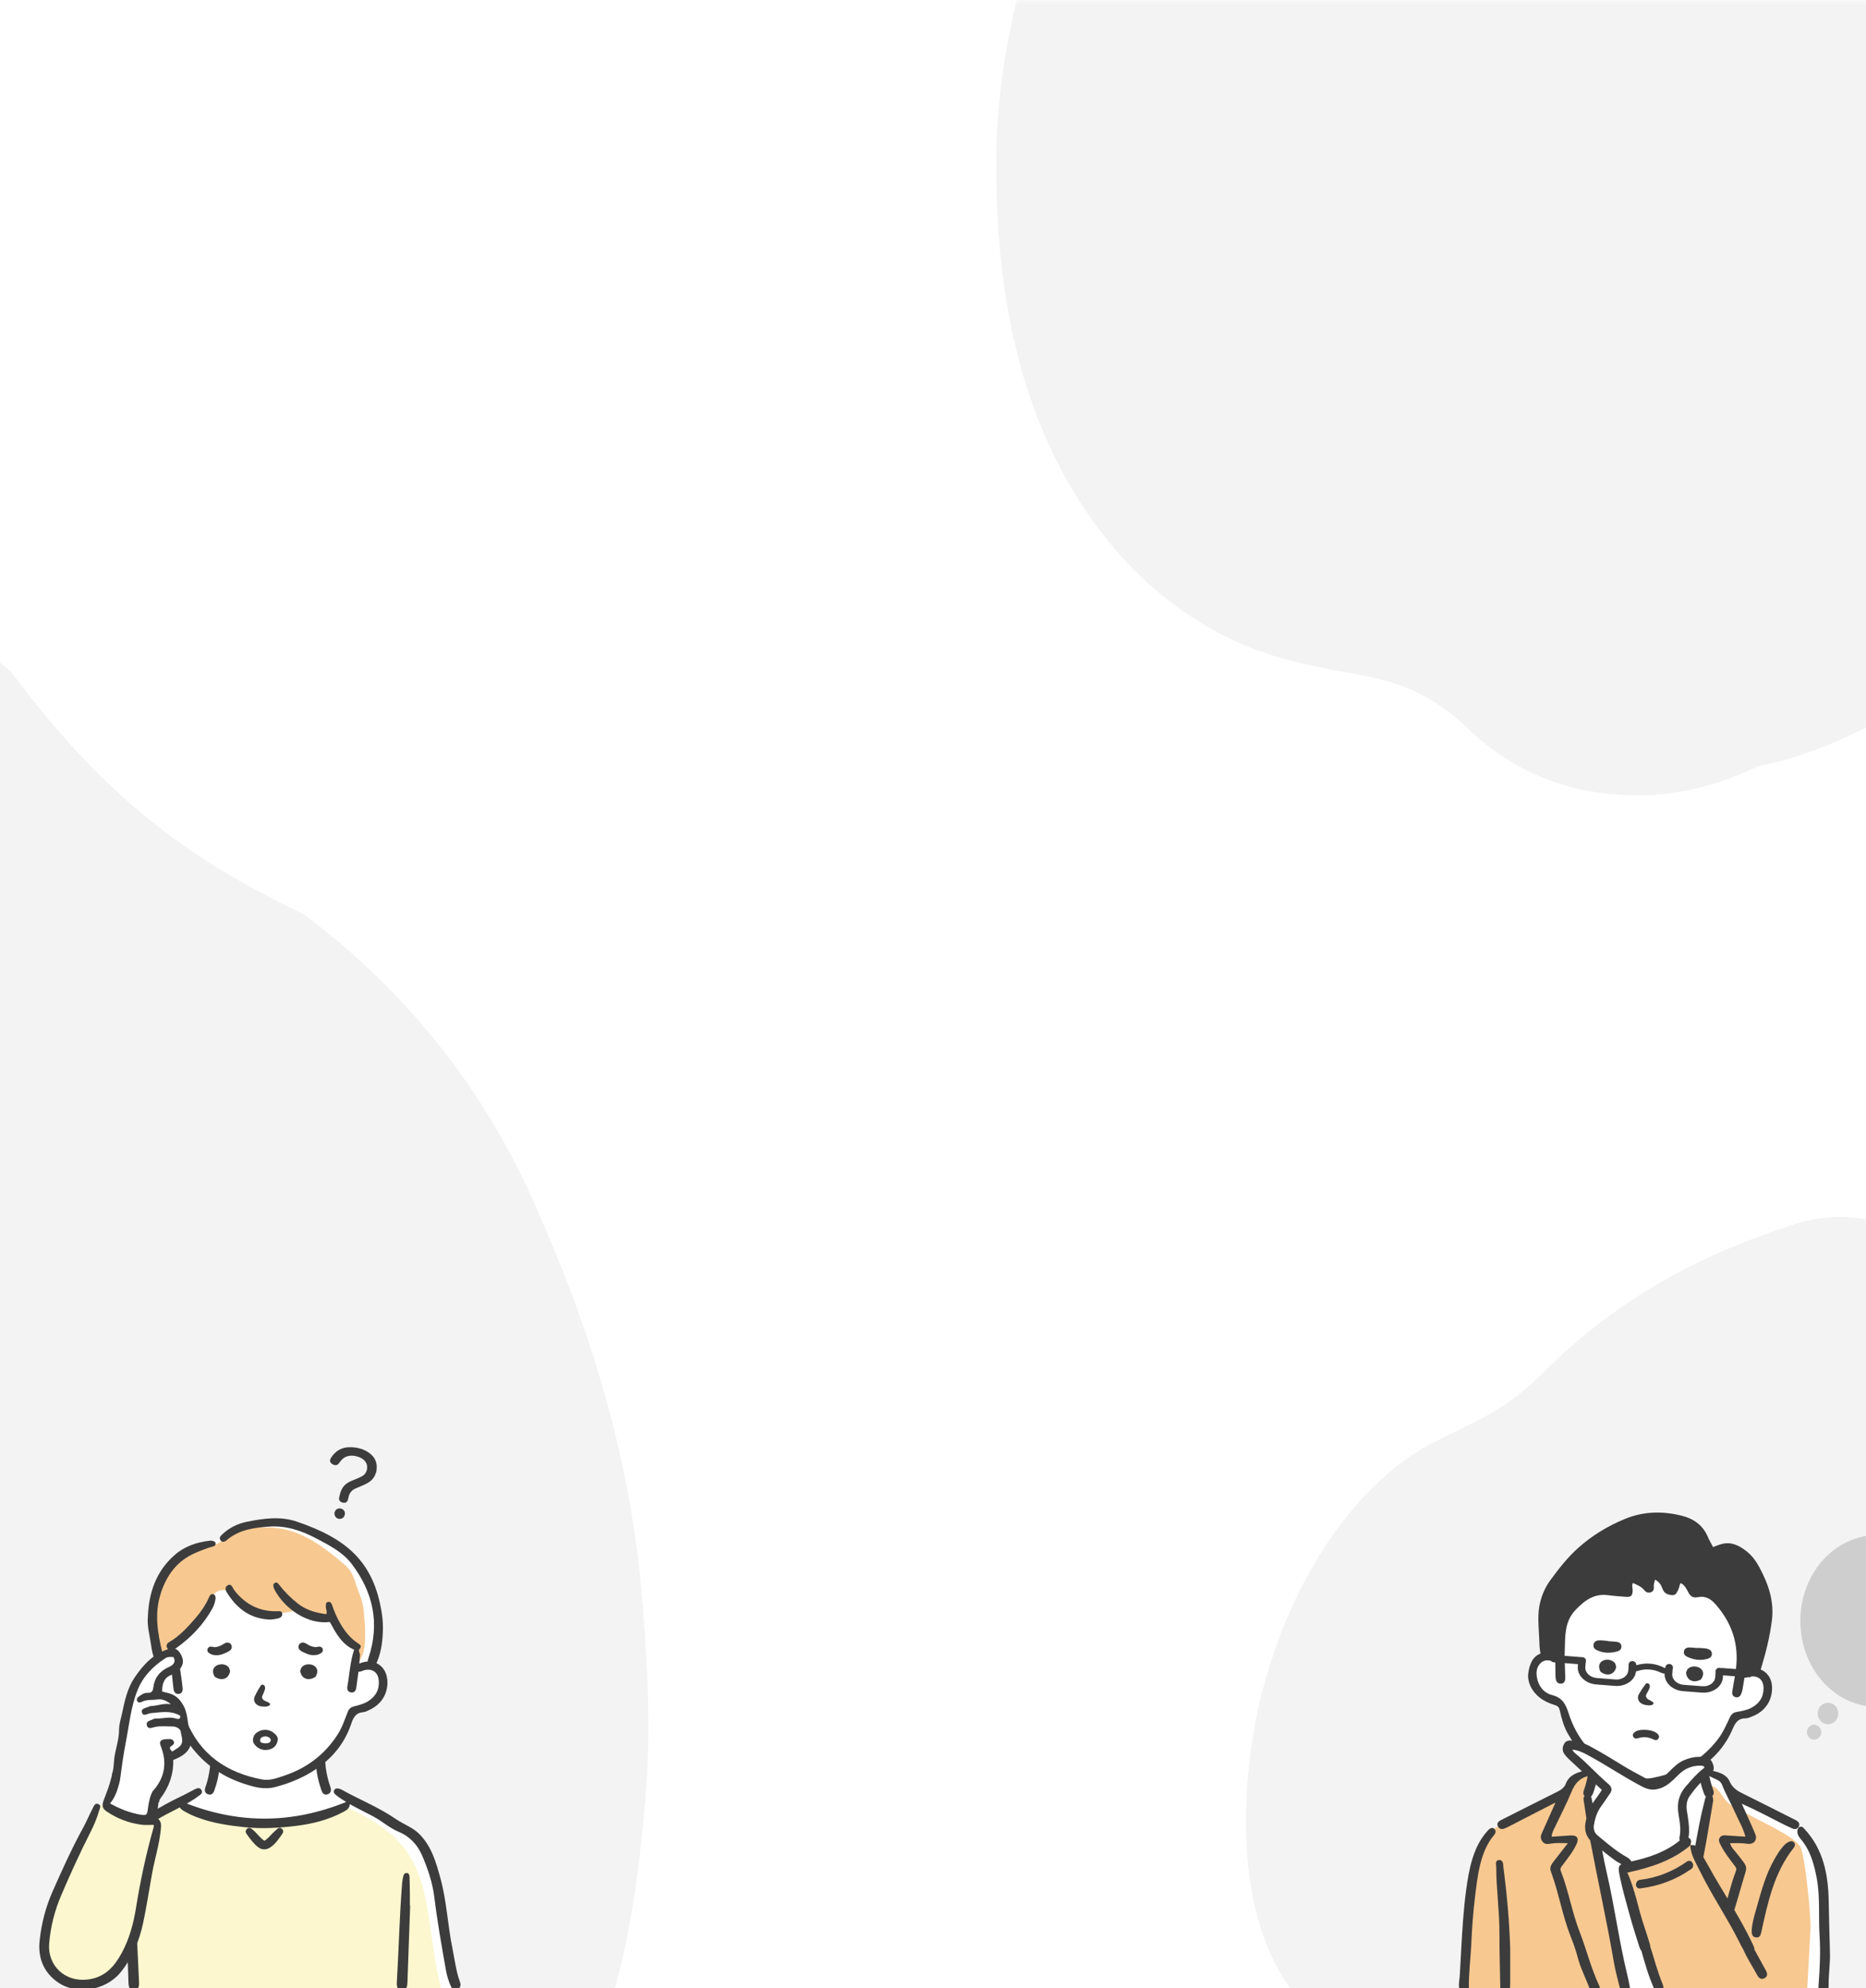 <?xml version="1.0" encoding="UTF-8"?><svg id="_レイヤー_2" xmlns="http://www.w3.org/2000/svg" xmlns:xlink="http://www.w3.org/1999/xlink" viewBox="0 0 428 456.09"><rect x="0" y="0" width="428" height="456.09" fill="#808080" stroke="none"/><defs><style>.cls-1{clip-path:url(#clippath);}.cls-2{fill:none;}.cls-2,.cls-3,.cls-4,.cls-5,.cls-6,.cls-7,.cls-8,.cls-9{stroke-width:0px;}.cls-10{mask:url(#mask);}.cls-3{fill:rgba(60,60,60,.2);}.cls-4{fill:rgba(60,60,60,.06);}.cls-5{fill:#f7c890;}.cls-6{fill:#3c3c3c;}.cls-7{fill:#d9d9d9;}.cls-8{fill:#fff;}.cls-9{fill:#fcf7ce;}</style><clipPath id="clippath"><rect class="cls-2" width="428" height="456.09"/></clipPath><mask id="mask" x="-252.28" y="-102.46" width="797.28" height="666.27" maskUnits="userSpaceOnUse"><g id="mask0_7_829"><rect class="cls-7" x="-117" width="662" height="457"/></g></mask></defs><g id="_レイヤー_1-2"><g class="cls-1"><rect class="cls-2" width="428" height="457"/><rect class="cls-8" width="428" height="457"/><g class="cls-10"><path class="cls-4" d="M148.1,411.81c1.26-15.39.36-31.79-1.02-47.31-2.91-32.59-12.85-62.8-25.43-90.44-12.89-28.33-31.8-49.26-52.09-64.41-27.48-12.9-46.65-28.16-66.97-55.48-12.17-10.56-23.53-18.82-37.54-21.17-13.04-2.19-24.98.09-36.94,6.18-5.62,2.86-11.06,7.82-15.78,12.69-.39.4-.76.83-1.13,1.24-9.71,1.02-19.23,4.14-28.22,8.6-4.54,2.26-8.92,5.28-13.1,8.87-5.04-1.7-10.12-2.92-15.22-3.2-9.81-.53-19.77-.95-29.19,2.37-11.69,4.12-21.03,8.79-31.13,17.49-8.34,7.19-14.77,14.5-21.43,24.74-8.21,12.62-13.36,24.52-18.47,40.9-3.83,12.29-5.77,26.74-6.54,40.35-.54,9.55.24,19.6.86,29.16.31,4.75.84,9.43,1.72,14.09,6.41,34.01,18.68,64.48,38.34,86.55,5.52,6.2,11.86,11.07,17.88,15.84,3.2,2.53,6.47,4.6,9.88,6.23,9.73,4.65,18.26,7.29,27.27,8.24,6.14,32.57,20.78,64.74,40.4,83.25,13.16,12.41,26.39,20.85,41.66,24.01,10.6,2.19,21.95,1.96,32.14-1.74,40.19-14.59,51.86-14.53,92.67-13.26,14.36.44,28.12-1.33,40.88-10.6,13.54-9.84,22.18-20.7,32.25-36.65,7.21-11.43,12.23-25.72,16.54-40.02,4.33-14.32,6.44-30.83,7.72-46.54v.02Z"/><path class="cls-4" d="M228.49,37.78c.09,18.73,1.96,34.89,6.99,50.98,3.42,10.94,8.43,20.97,14.16,29.31,11.77,17.13,27.74,28.44,45.18,33.17,18.29,4.96,27.92,2.46,42.45,16.42,7.68,7.37,17.44,12.12,27.19,13.84,12.69,2.25,25.55.74,38.89-5.76,30.37-5.73,70.29-35.65,89.33-71.28,8.86-10.72,14.51-24.49,19.3-38.71,1.03-3.07,1.79-5.99,2.37-9.17,1.36-7.42,2.91-15.08,2.94-22.41.08-14.85-1.16-26.71-5.1-39.48-1.84-5.96-4.71-11.03-7.34-16.13-1.28-2.5-2.69-4.8-4.36-6.78-6.65-14.59-22.76-29.68-41.95-35.52-8.56-5.14-17.12-10.28-25.68-15.44-11.45-3.66-22.61-5.53-32.9-15.47-5.57-3.2-11.65-6.57-18.06-7.31-10.62-1.24-18.27-.22-29.19,4-19.1,10.11-32.87,9.75-51.34,12.49-10.33,2.94-16.27,6.33-26.13,13.65-5.85,4.35-11.03,10.58-16.16,16.78-19.25,23.27-30.72,61.3-30.57,92.84h0Z"/><path class="cls-4" d="M296.39,456.79c.86,1.12,1.81,2.19,2.82,3.17,2.6,14.75,7.93,28.14,16.22,37.78,1.6,1.86,3.25,3.65,4.94,5.31.59,4.88,1.46,9.53,2.62,13.64,1.91,6.75,3.96,13.63,7.05,19.24,5.08,9.21,9.13,14.92,16.19,20.61,3.9,3.14,8.34,5.23,12.69,6.33,3.44.87,7.09.92,10.58.93,1.35,0,2.68-.15,4.02-.53,3.1-.88,6.28-1.76,9.34-3.23,5.42.92,10.95.8,16.16-.55,8.85-2.32,17-6.34,24.45-14.65,10.11-11.27,10.69-12.59,22.59-16.02,11.83-3.41,23.67-11.43,31.11-27.21,12.71-26.93,10.27-58.55,21.19-86.96,7.81-20.31,7.73-45.38,3.87-67.24-.5-2.8-1.18-5.47-1.98-8.08-1.85-6.02-3.71-12.48-6.33-17.84-5.42-11.08-11.17-18.49-18.94-25.18-3.6-3.09-7.81-4.79-11.73-6.48-3.12-1.34-6.14-1.5-9.4-1.73-3.25-.23-6.37-.11-9.46.41-.92-.88-1.87-1.72-2.86-2.51-9-7.17-20.08-8.29-29.97-5.12-20.41,6.55-39.87,16.26-57.65,34.08-8.84,8.85-15.33,10.91-25.3,16.06-24.74,12.8-45.19,52.09-42.59,93.86.76,12.17,4.34,24.05,10.36,31.9h.01Z"/></g><path class="cls-8" d="M417.91,429.54c-1.22-3.93-2.44-9.95-7.1-11.26-3.14-.91-8.89-4.7-10.95-5.45-2.06-.75-2.57-.14-3.37-1.87-1.01-3.27-1.01-3.1-4.24-4.08-.04-1.2-.29-2.77-1.28-3.55,2.63-1.85,5.62-5.5,6.43-9.03,4.6-.46,10.24-4.55,7.76-9.49-.4-.26-.81-.49-1.25-.68-.61-.81-1.63-1.43-2.66-1.43-1.78-6.32-3.71-18.57-11.83-18.86-7.34-6.87-13.19-5.08-20.88-.15-10.5,1.37-12.96,6.56-12.47,15.91-2.72-.19-5.57,2.76-4.73,5.46-.01.12-.01.24-.02.36,1.29,3.12,4,4.01,6.7,5.41,1.01,3.37,2.6,6.75,4.61,9.84-.45-.07-.89-.19-1.33-.22-1.25-.58-2.7.98-1.55,2.08,1.57,1.48,3.17,3.03,4.85,4.47-2.85-.1-4.92,1.46-5.57,3.96-5.28,2.6-10.44,5.52-15.47,8.55-4.5,2.88-6.04,9.36-5.93,14.36-.85,7.13-1.63,16.16-2.44,22.84h83c.64-5.44,1.69-20.77-.29-27.17h0Z"/><path class="cls-5" d="M365.18,406.67s-2.03-.15-3.07.81c-1.03.96-1.57,2.04-2.57,3.08-.99,1.04-2.26,1.45-5.75,3.26-3.49,1.82-11.95,5.38-13.37,7.75-1.42,2.37-4.02,17.38-4.41,19.39-.38,2-.37,15.75-.37,15.75h37.31l-2.57-12.98-5.49-27.54-.96-4.41,1.24-5.12h0Z"/><path class="cls-5" d="M415.28,442.15c.1-1.91-1.14-16.31-2.39-18.54-1.25-2.24-8.72-5.59-11.8-7.3-3.07-1.71-4.19-2.09-5.07-3.07-.88-.98-1.35-1.99-2.26-2.9-.91-.91-2.7-.77-2.7-.77l1.09,4.82-.85,4.15-.29.39c-.34,2.17-.7,4.35-1.38,6.45-.07.23-.29.2-.41.03-.64-.86-.84-2.36-1.99-2.69-.06-.02-.11-.06-.14-.11-.17,0-.34.05-.51.16-2.03,1.37-4.14,2.66-6.4,3.6-1.14.48-2.32.86-3.52,1.16-.58.14-1.18.25-1.77.35-.62.11-1.31.08-1.91.27-.04.01-.06.03-.1.05-.18.03-.36.12-.5.31-.7.95-.19,2.35.11,3.35.33,1.15.67,2.31,1.01,3.46s.67,2.31,1.01,3.46c.16.55.32,1.1.49,1.65.19.63.35,1.29.66,1.88.08.14.2.26.34.35l4.84,14.23,33.66-.16s.67-12.22.79-14.56h.01Z"/><path class="cls-6" d="M412.6,418.98c.29-.58-.05-.99-.53-1.31-.16-.11-.34-.18-.52-.27-4.03-2.03-8.04-4.07-12.08-6.07-1.23-.61-2.18-1.35-2.72-2.6-.69-1.58-2.23-2.08-3.81-2.45.17-.37.19-.77.06-1.25-.21-.76-.61-1.67-1.79-1.87-.46-.08-.92-.12-1.38-.12-1.18,0-2.33.25-3.54.76-1.37.58-2.4,1.61-3.4,2.6-.08.08-.17.17-.25.25-.78.77-1.86,1.68-3.37,1.93-.11.02-.21.03-.31.03-.21,0-.39-.05-.57-.14-.64-.35-1.3-.7-1.93-1.04-1.34-.72-2.73-1.46-4.04-2.27-2.28-1.41-4.98-3.05-7.74-4.55-1.29-.7-2.64-1.13-3.98-1.28-.21-.02-.37-.03-.52-.03-.44,0-1.06.08-1.43.78-.45.85-.42,1.65.09,2.36.47.65,1.06,1.19,1.63,1.72l.09.08c.76.7,1.53,1.42,2.3,2.13-1.62.44-3.06,1.12-3.7,2.8-.32.84-.95,1.38-1.8,1.8-4.28,2.13-8.54,4.3-12.81,6.45-.7.35-1.41.74-.96,1.6.45.85,1.25.62,1.95.28,1.26-.62,2.49-1.28,3.73-1.92,2.43-1.25,4.87-2.5,7.51-3.85-1.12,2.5-2.11,4.78-3.14,7.04-.33.71-.33,1.32.2,1.96.55.67,1.24.52,1.94.41,1.19-.19,2.37-.12,3.85-.09-1.24,1.59-2.3,2.96-3.37,4.32-.51.65-.85,1.34-.54,2.16,1.81,4.88,2.61,10.03,4.52,14.88.61,1.56,1.19,3.12,1.61,4.74.64,2.49,1.82,4.79,2.74,7.18.26.68.73,1.35,1.66,1.02.95-.33.8-1.1.48-1.78-1.83-3.93-2.84-8.12-4.4-12.14-1.78-4.58-2.54-9.44-4.34-14.01-.23-.57.11-.91.4-1.3,1.17-1.57,2.42-3.1,3.23-4.88.63-1.38.08-2.06-1.51-1.95-1.36.1-2.73.18-4.21.28.03-.77.32-1.3.57-1.83,1.32-2.8,2.77-5.55,3.95-8.39.71-1.72,1.63-3.06,3.58-3.64.02,0,.04-.01.06-.02.03.03.05.05.08.08-.21,1.1-.5,2.19-.89,3.26-.17.46-.11.91.21,1.21-.43.39-.19,1.13-.11,1.66.16,1.16.34,2.32.52,3.48-.06.23-.12.47-.16.71-.36,1.72-.02,3.14,1.03,4.32,1.79,9.43,3.86,18.81,5.49,28.27.3,1.74.91,3.89,1.32,5.61.15.63.53,1.11,1.3,1.03.7-.07.98-.54,1-1.14-.13-.76-.36-1.92-.54-2.64-1.93-7.86-2.96-15.88-4.79-23.77-.39-1.68-.72-3.36-1.04-5.05.83.66,1.7,1.34,2.58,2,.55.42,1.15.78,1.84,1.16-.74.4-.73,1.06-.38,2.77.64,3.11,1.52,6.17,2.37,9.23.64,2.32,1.39,4.61,2.11,6.91.11.37.27.71.49.96.8,2.96,1.67,5.9,2.93,8.73.26.58.78.9,1.43.62.78-.33.79-1.02.52-1.67-.59-1.43-1.07-2.89-1.54-4.36-.44-1.4-.82-2.82-1.29-4.2-.02-.25-.08-.51-.15-.76-.38-1.28-.78-2.55-1.21-3.81-1.42-4.1-2.09-8.43-3.92-12.5,5.36-1.15,10.29-2.75,14.4-6.2.24-.64.46-1.32-.29-1.77-.03-.02-.06-.04-.1-.05.1-.4.14-.82.15-1.3.03-1.48-.2-2.95-.43-4.38l-.07-.41c-.22-1.4,0-2.58.68-3.51.7-.97,1.51-2.02,2.47-3.01.18.73.4,1.45.65,2.17.13.39.29.79.57,1.03-.1.19-.16.42-.23.64-.04.1-.04.22-.07.32-.9,3.4-1.52,6.85-2.15,10.31-.32-.18-.69-.22-1.14-.05.12,2.11,1.22,3.84,2.11,5.67,2.72,5.57,6.22,10.7,9.01,16.23.35.7.69,1.41,1.09,2.08.9,2.04,2.15,3.91,3.21,5.87.34.63.94.98,1.65.56.72-.42.63-1.07.28-1.71-.88-1.61-1.76-3.22-2.64-4.82,0-.21-.04-.43-.13-.65-.17-.43-.38-.84-.58-1.25-1.18-2.46-2.52-4.84-3.9-7.19.63-2.07,1.24-4.15,1.83-6.23,1.17-4.16,1.56-3.14-1.35-6.86-.54-.69-1.23-1.31-1.46-2.25,1.38,0,2.67-.05,3.97.15,1.43.22,2.34-.86,1.85-2.13-.43-1.11-.94-2.19-1.42-3.28-.56-1.26-1.14-2.51-1.71-3.77,3.05,1.34,5.86,2.81,8.69,4.27.96.5,1.94.98,2.94,1.41.6.26,1.18.12,1.49-.5h0ZM365.2,413.28c-.09-.34-.11-.8-.28-1.12.21-.17.36-.42.47-.71.25-.68.47-1.38.65-2.09.45.43.91.86,1.37,1.29-.15.22-.3.44-.43.65-.33.49-.64.96-.98,1.4-.25.33-.49.66-.7,1.02-.04-.14-.07-.29-.1-.43ZM386.92,409.55l-.3.34c-1.51,1.76-2.04,3.81-1.63,6.29l.05.31c.27,1.62.55,3.29.2,4.96-.06.3-.04.56.07.76-3.26,2.67-7.14,3.98-11.15,4.83-.2-.46-.73-.82-.99-.96-2.18-1.21-4.12-2.83-5.99-4.39-.25-.21-.51-.42-.76-.63-.71-.59-.99-1.4-.82-2.4.3-1.83.86-3.24,1.78-4.45.35-.47.68-.96,1-1.44.28-.42.57-.86.87-1.27.53-.72.49-1.4-.12-2.02-.23-.23-.48-.45-.73-.66-.13-.11-.27-.23-.4-.35-.89-.8-1.76-1.65-2.6-2.47-1.26-1.24-2.57-2.51-3.97-3.65-.3-.24-.6-.5-.78-.95,1.34.11,2.46.66,3.67,1.32,1.96,1.06,3.91,2.24,5.78,3.37,2.16,1.31,4.39,2.66,6.67,3.84.82.42,1.59.63,2.36.63.63,0,1.29-.14,2-.42,1.43-.57,2.49-1.62,3.52-2.65.13-.13.27-.27.41-.4,1.36-1.34,2.99-2.02,4.86-2.02h.08c.38,0,.74,0,.93.37-.03.14-.12.21-.24.3-.02.01-.03.03-.05.04-1.43,1.1-2.6,2.47-3.74,3.8h0ZM400.33,421.35c-1.42-.08-2.7-.15-3.98-.24-.67-.05-1.38-.21-1.85.41-.46.61-.11,1.2.17,1.77.83,1.68,2.02,3.16,3.15,4.67.27.35.56.68.37,1.2-.8,2.09-1.38,4.24-1.96,6.39-1.48-2.45-2.97-4.89-4.33-7.4-.39-.71-.79-1.4-1.21-2.1.02-.08.03-.16.05-.24.84-4.23,1.48-8.51,2.21-12.73-.03-.38-.02-.77-.22-1.04.49-.4.37-1.05.15-1.64-.35-.97-.62-1.95-.81-2.94.01,0,.02.01.03.02.59.29,1.19.57,1.79.85.52.24.89.61,1.09,1.12.88,2.26,2.12,4.36,3.09,6.58.76,1.72,1.76,3.35,2.27,5.32h0Z"/><path class="cls-6" d="M344.83,428.3c-.08-.65-.02-1.66-1.02-1.58-.97.08-.62,1.05-.62,1.66,0,5.01.74,9.99.73,15.01-.01,3.94.13,8.49.19,12.43.01.73.2,1.39,1.11,1.4.85.01,1.07-.63,1.14-1.3.03-.29.03-.59.03-.88v-7.9c-.19-6.31-.75-12.58-1.57-18.84h0Z"/><path class="cls-6" d="M419.72,447.38c-.1-3.66-.21-7.33-.27-10.99-.09-6.21-1.16-12.13-5.65-16.89-.25-.27-.48-.52-.88-.42-.37.1-.56.38-.63.76-.14.8.2,1.44.69,2.01,2.25,2.62,3.12,5.8,3.73,9.09.8,4.32.36,8.7.64,13.05.25,3.85.05,7.72-.24,11.57-.06.84.13,1.56,1.08,1.57.99,0,1.25-.82,1.24-1.64-.03-2.7.44-5.39.28-8.1h0Z"/><path class="cls-6" d="M410.28,422.55c-.54.25-.96.65-1.34,1.09-.79.91-1.4,1.93-1.99,2.98-1.87,3.29-2.88,6.9-3.89,10.51-.53,1.89-1.15,3.77-1.28,5.73,0,.8.09,1.58,1.08,1.63.76.04.97-.53,1.12-1.21,1.5-6.83,2.93-13.69,7.44-19.36.29-.36.42-.78.12-1.18-.33-.45-.8-.39-1.26-.19h0Z"/><path class="cls-6" d="M342.7,419.53c-.54-.39-1.01-.04-1.4.38-3.42,3.66-4.37,8.92-5.02,13.74-.59,4.37-.86,8.77-1.1,13.17-.12,2.2-.23,4.4-.37,6.6-.02.26-.07.64-.12,1.06-.13,1.21-.16,2.75,1.13,2.74.74,0,1.1-.56,1.09-1.24-.05-3.3.4-6.58.55-9.88.16-3.59.4-7.18.84-10.75.6-4.83,1.13-10.53,4.39-14.36.36-.42.57-1.03,0-1.44h0Z"/><path class="cls-6" d="M387.68,423.36l.02-.02s-.03.02-.04.04h0s.03,0,.05,0v-.03l-.02.02h0Z"/><path class="cls-6" d="M386.93,427.07c-3.21,2.27-6.85,3.73-10.75,4.19-1.24.15-1.26,2.12,0,1.97,4.26-.51,8.24-1.98,11.74-4.46,1.03-.73.04-2.44-.99-1.7Z"/><path class="cls-6" d="M376.58,407.94c.29.31.55.65.78,1,.22.32.42.64.61.98.32-.02.64-.06.97-.12.98-.18,1.94-.4,2.89-.65.4-.76.76-1.53,1.14-2.29-.56.18-1.14.35-1.72.5-1.53.38-3.1.86-4.67.59Z"/><path class="cls-6" d="M403.83,383.03c.03-.06.05-.11.07-.18,1.11-3.62,2.02-7.28,2.51-11.04.58-4.45-.81-8.42-2.87-12.26-.77-1.43-1.71-2.7-2.97-3.69-1.65-1.3-3.46-2.22-5.67-1.64-.65.17-1.27.44-1.98.69-.42-.81-.89-1.59-1.24-2.42-1.11-2.59-3.22-4.06-5.79-4.72-4.43-1.14-8.86-1.08-13.17.69-3.95,1.63-7.53,3.79-10.75,6.67-2.49,2.23-4.48,4.81-6.42,7.46-1.05,1.44-1.77,3.07-2.24,4.81-.74,2.77-.39,5.57-.27,8.35.05,1.2.05,2.41.3,3.61-1.59.57-2.59,2.18-2.85,4.93-.05,1.67.76,3.68,2.7,5.19,1.04.81,2.23,1.32,3.47,1.7.68.21.96.55,1.11,1.23.41,1.85.9,3.67,1.86,5.35.51.9,1.06,1.75,1.65,2.55.82,0,1.69.02,2.52.17-1.73-2.06-3.08-4.52-4.01-7.43-.65-2.06-1.42-3.56-3.73-4.16-1.91-.49-3.15-1.97-3.52-3.96-.23-1.23-.13-2.46.83-3.39.7-.67,1.51-.75,2.35-.52.12.17.33.29.61.32l.25.02c.06.03.11.05.16.07.03,1.15,0,2.29.07,3.43.04.71.32,1.42,1.19,1.4.89-.03,1.04-.74,1.02-1.48-.03-1.08-.08-2.16-.11-3.24l3.03.24-.04.54c-.16,2.08,1.74,3.93,4.24,4.12l4.29.33c2.47.19,4.61-1.3,4.82-3.34.19-.02.38-.07.52-.12.82-.27,1.68-.37,2.64-.29h.05c.86.08,1.69.31,2.6.75.19.09.39.15.58.16.06,0,.11,0,.17,0-.11,2.05,1.77,3.86,4.24,4.05l4.29.33c2.5.19,4.67-1.34,4.83-3.42l.04-.54,2.72.21c-.22,1.18-.41,2.36-.6,3.54-.09.59.13,1.08.73,1.25.6.18,1.04-.14,1.28-.67.17-.37.29-.79.36-1.19.15-.86.28-1.73.42-2.6.22.03.47-.04.72-.11l.23.02c.28.02.49-.07.64-.2,1.67-.14,2.76.85,2.79,2.61.03,2.11-.95,3.62-2.8,4.59-1.05.55-2.22.74-3.38.95-.74.13-1.19.5-1.52,1.2-.82,1.71-1.56,3.46-2.72,4.99-1.37,1.8-2.92,3.33-4.64,4.59.48.05.96.12,1.43.27.32.1.61.24.87.42,2.4-1.97,4.32-4.43,5.62-7.44.61-1.43,1.2-2.56,2.98-2.56.54,0,1.1-.27,1.62-.47,2.89-1.13,4.56-3.61,4.5-6.67-.04-1.96-1.09-3.47-2.65-4.08h0ZM394.95,382.67s-.09,0-.13,0c-.04,0-.09,0-.13.02-.07-.03-.15-.05-.23-.05h-.09c-.25-.03-.49.07-.66.24-.17.18-.26.43-.23.68.01.12.02.24,0,.36l-.07.87c-.1,1.26-1.42,2.18-2.96,2.06l-4.29-.33c-1.53-.12-2.7-1.24-2.6-2.49l.07-.87c0-.12.03-.24.06-.35.07-.24.02-.5-.12-.71-.14-.2-.36-.33-.61-.35h-.09c-.38-.04-.73.2-.85.55-.04.13-.08.27-.1.4-.05-.03-.1-.06-.15-.08-1.07-.54-2.17-.86-3.28-.95-1.04-.08-2.1.04-3.17.36,0-.08-.01-.16-.03-.24-.06-.38-.37-.67-.76-.7h-.09c-.25-.03-.49.06-.66.24-.17.18-.26.43-.23.68.01.12.02.24,0,.36l-.07.87c-.1,1.26-1.43,2.18-2.96,2.06l-4.29-.34c-1.53-.12-2.7-1.24-2.61-2.49l.07-.87c.01-.12.03-.24.06-.35.07-.24.02-.5-.12-.71-.14-.2-.36-.33-.61-.35h-.09s-.08,0-.11,0c-.04-.01-.08-.02-.13-.02l-3.82-.3c0-.29.01-.57.02-.86.14-3.37-.17-6.86,2.46-9.64,2.06-2.17,4.27-3.85,7.5-3.41,1.31.18,2.64.26,3.96.37,1.33.12,1.66-.22,1.67-1.59,0-.49-.26-1.01.06-1.57,1.04.45,2,.86,2.69,1.73.37.47.9.57,1.44.38.54-.19.71-.64.66-1.18-.06-.57.11-1.1.28-1.7.99.48,1.42,1.29,1.76,2.19.37,1,1.25,1.29,2.17,1.36.9.07,1.13-.76,1.45-1.38.22-.42.17-.96.53-1.39.9.49,1.32,1.34,1.75,2.17.46.89,1.12,1.29,2.13,1.07,1.63-.36,2.92.33,3.95,1.48,3.91,4.34,5.55,9.34,4.81,15.01l-3.26-.25h0Z"/><path class="cls-6" d="M378.08,387.84c.29-.49.4-.95.29-1.27-.08-.24-.28-.39-.52-.42-.25-.02-.37.15-.47.29l-.42.59c-.12.17-.24.33-.35.5-.09.14-.18.28-.26.42-.07.12-.14.24-.22.36l-.02.03c-.15.24-.31.49-.38.78-.11.43-.01.87.27,1.25.31.41.79.61,1.13.71.23.06.47.09.69.12h.07c.06.02.12.02.18.03.29.02.51,0,.71-.05.34-.1.52-.27.48-.47-.03-.11-.14-.21-.26-.3l-.03-.02c-.12-.1-.25-.17-.37-.24-.08-.05-.17-.08-.25-.12-.11-.05-.22-.1-.31-.16-.17-.11-.31-.27-.4-.44-.07-.14-.11-.27-.11-.39,0-.21.13-.41.23-.58.11-.19.22-.39.32-.61h0Z"/><path class="cls-6" d="M370.5,381.68c-.3-.51-.91-.85-1.63-.91-.77-.06-1.48.22-1.83.73-.25.36-.44.98.03,1.95l.02.05.04.03c.45.36.99.58,1.5.62,1.01.08,1.79-.54,2.07-1.66v-.06s-.18-.73-.18-.73l-.02-.03h0Z"/><path class="cls-6" d="M388.8,382.32c-.71-.06-1.37.19-1.75.65l-.02.02-.3.69v.06c.11,1.15.78,1.88,1.79,1.96.51.04,1.07-.1,1.58-.38l.04-.03.03-.04c.61-.88.52-1.53.33-1.92-.27-.56-.92-.95-1.7-1.01h0Z"/><path class="cls-6" d="M391.52,378.23c-.7-.13-1.43-.13-2.14-.18,0,.02,0,.03,0,.05-.68-.05-1.36-.15-2.04-.14-.58.01-1.02.33-1.11.94-.08.55.23.94.71,1.17,1.48.71,3.02.94,4.62.51.58-.15,1.08-.45,1.09-1.13.02-.74-.52-1.09-1.14-1.2Z"/><path class="cls-6" d="M370.97,376.69c-.7-.12-1.42-.12-2.14-.18,0-.02,0-.03,0-.05-.68-.05-1.36-.16-2.03-.14-.63.02-1.2.27-1.3,1.01-.1.74.39,1.1.98,1.34,1.49.62,3.01.63,4.54.16.57-.17.91-.54.88-1.15-.03-.57-.42-.91-.93-.99h0Z"/><path class="cls-6" d="M377.5,398.55c.6.05,1.2.23,1.8.53.14.07.28.11.41.12.42.03.73-.24.82-.71l.02-.1-.04-.1s-.02-.04-.03-.07c-.03-.09-.08-.2-.16-.31-.1-.13-.24-.25-.4-.37-.51-.36-1.34-.61-2.28-.68-1.06-.08-2.01.07-2.55.42-.23.15-.78.5-.5,1.12.12.27.35.43.64.45.14.01.29-.01.44-.06.62-.21,1.23-.29,1.83-.25Z"/><path class="cls-3" d="M430.48,391.56c9.68,0,17.53-8.81,17.53-19.68s-7.85-19.68-17.53-19.68-17.54,8.81-17.54,19.68,7.85,19.68,17.54,19.68Z"/><path class="cls-3" d="M419.28,395.56c1.31,0,2.37-1.1,2.37-2.46s-1.06-2.46-2.37-2.46-2.37,1.1-2.37,2.46,1.06,2.46,2.37,2.46Z"/><path class="cls-3" d="M414.44,397.39c0,.95.74,1.72,1.65,1.72s1.65-.77,1.65-1.72-.74-1.72-1.65-1.72-1.65.77-1.65,1.72Z"/><path class="cls-8" d="M18.07,455.29c7.3-1.1,8.49-4.5,12.34-7.97.53,2.9,0,5.85.08,8.77h73.97c-5.95-26.39.13-35.52-30.25-45.83l-.75-6.01c1.11-.58,6.27-6.94,6.28-8.52.42-1.88.06-2.6,1.27-3.14,2.12-.65,6.98-1.55,6.81-4.84.34-2.59-.8-5.2-2.4-5.46,6.27-16.98-8.63-35.6-26.2-32.74-5.56,1.86-12.27,4.64-18.1,7.43-6.2,5.43-7.81,15.59-4.29,22.82-8.57,5.65-8.27,16.46-9.96,26.11-.47,4.09-1.74,6.14-2.77,8.39-1,.11-2.91.15-2.89,1.68-2.68,8.66-21.9,36.06-3.14,39.33h0ZM35.2,413.52c.18-2.11,1.23-1.94,1.23-1.94-.09.38,3.08-6.51,2.44-7.15.25-1.26,0-.9,1.29-1.68,3.44-1.89,2.88-3.83,1.95-7.5,1.78,6.15,12.7,11.97,3.07,15.88-2.32,1.44-6.37,3.38-10.25,5.58-.5-.97.09-1.11.27-3.19h0Z"/><path class="cls-9" d="M18.22,454.83c11.64,1.35,12.73-18.01,13.1,1.25h69.8c-4.85-20.48-.23-32.41-22.54-41.83-8.21,5.55-29.68,5.84-37.24-.9-.89.54-3.88,2.58-6.86,4.02-3.45-.49-6.88-1.33-9.95-3.07-2.94-1.36-3.41,2.75-4.45,4.55-1.35,3.15-2.59,6.35-4.09,9.44-1.97,4.13-4.69,7.99-5.52,12.58-1.24,6.8-.87,13.39,7.54,14.04.04-.07.1-.11.2-.08h0Z"/><path class="cls-5" d="M83.67,372.49c-.31-4.29-.44-4.86-1.49-7.53-1.06-2.67-.93-4.26-3.67-6.43-4.69-4.04-9.88-7.73-16.11-8.08-6.3-.16-8.54.3-11.88,3.31-3.96,2.48-3.16-.44-8.33,3.05-4.92,3.74-6.33,6.67-7.28,12.22-.42,3.83-.16,8.01,1.06,10.96.33-.24.7-.43,1.07-.58.6-.25,1.2-.41,1.85-.31.31.05.62.11.93.19l-.23-1.8s2.24-1.72,3.76-3.25c2.47-2.2,4.68-9.45,7.52-9.41,2.9-.62,4.77,5.22,10.16,5.22,2.12.17,4.32.06,6.37-.49,2.05-.41,7.86,1.12,9.28,2.64,1,2.14,2.36,4.33,4.55,5.42.82,1.42.68,3.08.07,4.66,2.33-2.19,2.62-4.31,2.4-9.8h0Z"/><path class="cls-6" d="M63.61,419.58c-.39.34-.78.68-1.14,1.05-.57.57-1.07,1.22-1.82,1.68-1.14-.76-1.8-1.89-2.81-2.65-.37-.28-.75-.5-1.19-.09-.4.37-.37.79-.08,1.19.78,1.08,1.56,2.17,2.62,3,.85.67,1.87.64,2.69.13,1.27-.79,2.11-2.06,2.94-3.29.22-.33.19-.71-.13-1.01-.35-.33-.72-.34-1.09-.02h0Z"/><path class="cls-6" d="M105.49,454.64c-.87-2.28-1.22-5.24-1.71-7.61-1.09-5.33-1.31-10.83-2.75-16.09-.99-3.61-1.99-7.24-4.76-10.1-1.58-1.63-3.67-2.29-5.43-3.5-3.94-2.72-8.39-4.47-12.53-6.79-.27-.15-.61-.23-.93-.26-.35-.03-.63.15-.77.49-.13.31,0,.58.19.78.26.26.55.49.85.7.57.41,1.15.78,1.75,1.14-12.3,4.97-24.31,5.08-36.54.37.94-.54,1.85-1.11,2.72-1.76.45-.34,1.06-.7.61-1.38-.4-.61-1-.41-1.54-.13-1.17.6-2.31,1.24-3.5,1.8-2.11.99-4.12,2.15-6.14,3.31-.03.19-.07.39-.08.58-.02.26-.04.56.05.82.08.23.3.41.49.55.06.04.11.08.17.11.46-.28.92-.55,1.38-.81,1.39-.78,2.83-1.48,4.24-2.22.2.37.54.62.92.84.96.57,1.97,1.03,3.01,1.43,3.5,1.35,7.16,1.87,10.86,2.27,3.98.43,7.94.18,11.89-.3,3.78-.46,7.44-1.39,10.82-3.2.73-.39,1.44-.81,1.48-1.78,1.75.99,3.56,1.85,5.33,2.79,2.03,1.08,3.74,2.67,5.88,3.56,2.58,1.07,4.34,3.02,5.39,5.47,1.3,3.04,2.37,6.2,2.78,9.52.69,5.65,1.7,11.25,2.68,16.85.19,1.09.66,2.7,1.17,3.69.26.51.71.83,1.32.66.59-.17.84-.61.84-1.27-.04-.14-.08-.34-.15-.53h0Z"/><path class="cls-6" d="M94.01,434.48c-.02-1.31-.03-2.62-.08-3.93-.02-.41-.15-.85-.69-.85-.44,0-.64.34-.73.71-.12.56-.24,1.12-.28,1.69-.6,7.54-.76,15.11-1.21,22.66-.05.87.05,1.78,1.15,1.81,1.09.03,1.25-.86,1.28-1.73.21-5.89.42-11.77.63-17.66h-.07c0-.9,0-1.8,0-2.7h0Z"/><path class="cls-6" d="M31.35,443.61c-.55,1.56-1.27,3.06-2.12,4.47.08,2.24.16,4.48.24,6.72.03.93.17,1.86,1.34,1.77,1.07-.09,1.12-1.03,1.08-1.89-.18-3.69-.34-7.38-.54-11.07h0Z"/><path class="cls-6" d="M75.17,411.63c.93-.33.81-1.14.55-1.87-.73-2.07-1.09-4.2-1.17-6.38-.61.56-1.32,1.04-2.04,1.44.06,1.95.52,3.82,1.13,5.66.24.73.57,1.49,1.54,1.15h0Z"/><path class="cls-6" d="M47.76,411.65c.74.23,1.17-.23,1.39-.86.68-1.89,1.14-3.84,1.21-6.01-.72-.41-1.39-.95-1.98-1.56-.16,2.36-.5,4.69-1.31,6.94-.23.65-.03,1.26.69,1.49Z"/><path class="cls-6" d="M43.52,397.26c-.58-1.97-.37-4.07-1.46-6-.74-1.31-1.55-2.16-2.85-2.65-.64-.24-1.33-.36-2.02-.54,0-1.85.43-3.27,2.34-3.92.88-.3,1.6-.94,2.1-1.8.64-1.1.25-2.15-.3-3.06-.48-.8-1.26-1.37-2.37-1.06-3.72,1.03-6.16,3.74-8.17,6.75-1.57,2.36-2.19,5.22-2.78,8.02-.27,1.27-.7,2.56-.7,3.84,0,2.19-.76,4.23-1.07,6.35-.18,1.25-.1,2.6-.57,3.85,0,0,0,.02,0,.03,0,.12-.01.24-.02.36-.06.17-.11.34-.15.52-.41,1.74-1.1,3.42-1.72,5.07-.51,1.35-.2,1.95.69,2.56,2.44,1.66,5.15,2.68,8.08,3.05.88.11,1.79.02,2.67.02.15.33,0,.58-.06.83-1.68,5.98-2.98,12.06-3.96,18.19-.58,3.6-1.51,7.07-3.22,10.26-1.64,3.06-3.74,5.6-7.58,6.16-5.6.81-9.48-3.28-9.13-8.07.29-3.94,1.27-7.72,2.82-11.33,2.07-4.83,4.24-9.61,6.62-14.29.8-1.57,1.5-3.19,1.99-4.9.15-.54.65-1.3-.14-1.62-.83-.34-1.07.54-1.35,1.09-.76,1.46-1.4,2.99-2.19,4.43-2.58,4.71-4.78,9.61-6.95,14.51-1.59,3.6-2.57,7.39-2.98,11.3-.42,3.97.91,7.29,4.22,9.59,4.24,2.94,10.94,1.9,14.38-2.35,2.69-3.33,4.25-7.18,5.14-11.29.8-3.74,1.36-7.54,2.04-11.3.61-3.36,1.66-6.62,2-10.04.1-1.01.23-2.02-.78-2.69-.36-.24-.13-.54-.1-.83.12-.93.25-1.86.37-2.79.06-.03.11-.07.16-.1-.02-.28.07-.57.29-.84,1.99-2.61,3.01-5.56,2.93-8.81,3.32-1.28,4.81-3.04,3.79-6.47h0ZM40.99,400.86c-.45.33-.94.61-1.49.97-.46-.5-.86-.87-.13-1.31.37-.23.71-.54.47-1.04-.21-.44-.64-.52-1.08-.51-.33.01-.66.01-.98.05-.94.12-1.32.54-.92,1.53,1.49,3.72.98,7.1-1.6,10.12-.28.21-.43.6-.57.95-.26.62-.42,1.27-.54,1.93,0,.06-.03.11-.04.16h0c-.07.42-.13.83-.19,1.25-.19,1.46-.33,1.58-1.74,1.34-2.5-.42-4.82-1.38-6.93-2.56.9-1.12,1.46-2.35,1.82-3.64.18-.57.33-1.15.46-1.74,0-.07.02-.14.03-.21,0-.08,0-.15,0-.23,0-.06.02-.11.05-.15.34-2.67.72-5.35,1.23-7.98.79-4.03,1.16-8.18,2.7-12.03,1.24-3.11,3.47-5.39,6.19-7.21.69-.46.88-.42,2.03-.41.72,1.23-.12,1.9-1.01,2.29-2.13.94-3.33,2.5-3.6,4.79-.1.8-.42,1.18-1.26,1.14-.79-.04-1.43.39-2.03.85-.35.26-.64.63-.36,1.09.25.4.67.32,1.01.14,1.13-.59,2.37-.38,3.56-.55,1.09-.16,2,.2,3.14,1.08-1.63-.24-2.86.26-4.14.4-.27.03-.56-.02-.8.11-.67.35-1.94.38-1.73,1.31.26,1.17,1.32.29,2.01.24,2.26-.18,4.54-.73,6.78.59.1.72-.31.86-.97.64-1.57-.51-3.13.08-4.69,0-.22-.01-.46.1-.67.21-.6.3-1.57.39-1.32,1.34.27,1.02,1.16.54,1.78.4,1.39-.3,2.79-.14,4.17-.13.74,0,1.74.47,1.84,1.24.15,1.17.87,2.54-.49,3.53h0Z"/><path class="cls-6" d="M88.81,385.23c-.17-1.75-1.13-3.07-2.47-3.68.06-.12.11-.24.17-.37,1.01-2.43,1.28-4.99,1.32-7.59,0-1.12-.07-2.24-.24-3.35-1.82-12.12-8.25-17.31-19.51-21.16-3.74-1.28-7.65-.74-11.47.04-2.16.44-4.09,1.41-5.69,2.94-.39.37-.78.87-.27,1.4.44.46.95.22,1.35-.12,2.84-2.44,6.32-2.89,9.86-3.12,3.96-.26,7.5,1.02,10.94,2.85,2.88,1.53,5.83,3.06,7.83,5.67,4.98,6.52,6.54,13.75,3.87,21.68-.09.26-.16.52-.18.76-.34.02-.69.08-1.05.17-.28.07-.58.17-.85.32.06-.66.11-1.32.15-1.98.03-.47-.47-.96-.14-1.32.72-.79.08-1.11-.41-1.43-1.68-1.12-2.88-2.65-3.9-4.37-.82-1.37-1.43-2.82-1.94-4.32-.16-.46-.43-.89-1-.73-.53.15-.41.66-.44,1.07-.03.56.38,1.1.09,1.73-2.37-.32-4.6-.92-6.52-2.44-1.62-1.28-3.05-2.72-4.31-4.34-.24-.31-.49-.64-.95-.4-.44.23-.37.63-.29,1.02.04.19.12.37.21.54,2.32,4.35,7.52,8.06,12.69,7.41,1.37,2.52,2.7,5.11,5.57,6.37-.94,2.73-1.04,5.59-1.55,8.39-.12.66.07,1.3.85,1.4.77.11,1.11-.44,1.2-1.12.17-1.21.34-2.42.49-3.64.39.09.93-.24,1.34-.34,1.82-.45,3.14.45,3.31,2.32.19,2.1-.67,3.68-2.43,4.79-1.01.64-2.16.92-3.29,1.21-.73.19-1.15.59-1.42,1.32-.68,1.77-1.29,3.57-2.33,5.18-2.95,4.55-7.03,7.64-12.16,9.36-1.64.55-3.33,1.22-5.1.89-8.1-1.52-14.22-5.67-17.39-13.46-.12.67-.3,1.32-.45,1.98-.09.38-.15.75-.2,1.13,0,.03,0,.05,0,.08.26.52.54,1.02.87,1.51,3.14,4.67,7.41,7.86,12.72,9.64,2.39.8,4.78,1.55,7.45.85,2.9-.76,5.64-1.84,8.17-3.36,4.32-2.59,7.56-6.19,9.2-11.01.5-1.47,1-2.65,2.77-2.79.54-.04,1.07-.35,1.58-.59,2.8-1.35,4.27-3.95,3.97-7h0Z"/><path class="cls-6" d="M58.07,399.68c.77,1.53,2.45,2.19,4.08,1.56.85-.33,1.34-1,1.53-1.89.18-.85-.34-1.36-.92-1.82-1.22-.98-2.96-.89-4.13.17-.38.35-.49.81-.61,1.27.02.24.04.48.06.72h0ZM60.75,398.34c.14-.02.29,0,.43.04.47.13.95.37.91.88-.04.53-.56.67-1.17.69.03,0-.07.02-.16,0-.44-.11-1.08,0-1.1-.67-.02-.68.55-.84,1.1-.93Z"/><path class="cls-6" d="M60.55,388.15c.25-.51.32-.98.19-1.29-.1-.23-.31-.37-.55-.38-.25,0-.36.18-.45.33l-.38.62c-.1.17-.21.35-.31.53-.08.15-.15.3-.23.44-.06.12-.12.25-.19.38l-.02.03c-.13.25-.27.51-.32.81-.07.43.06.87.37,1.22.34.39.83.55,1.19.62.23.04.47.05.7.06h.07c.06,0,.12,0,.18,0,.29,0,.51-.03.7-.11.33-.13.5-.31.44-.51-.04-.11-.15-.2-.29-.28l-.03-.02c-.13-.09-.27-.15-.38-.21-.09-.04-.17-.07-.26-.1-.11-.04-.22-.08-.32-.13-.18-.1-.33-.24-.43-.41-.09-.13-.13-.26-.13-.38,0-.21.1-.42.19-.6.1-.19.19-.4.27-.63Z"/><path class="cls-6" d="M50.82,381.82c-.78,0-1.45.33-1.77.87-.22.37-.36,1.01.18,1.94l.03.04.04.03c.48.33,1.03.51,1.54.51,1.02,0,1.74-.68,1.93-1.82v-.06s-.24-.71-.24-.71l-.02-.03c-.34-.49-.97-.78-1.69-.78h0Z"/><path class="cls-6" d="M70.81,381.82c-.72,0-1.35.29-1.69.78l-.02.03-.25.71v.05c.2,1.14.93,1.82,1.94,1.82.52,0,1.06-.18,1.54-.51l.04-.03.03-.04c.54-.93.4-1.57.18-1.94-.32-.54-.99-.87-1.77-.87h0Z"/><path class="cls-6" d="M49.02,377.86c.12.01.14.02.08,0-.03,0-.06-.01-.09-.01-.16-.03-.32-.04-.48-.08-.35-.09-.71.1-.88.4-.17.29-.1.75.16.96.36.28.75.48,1.21.55.43.07.86.08,1.29,0,.43-.07.84-.21,1.23-.39.46-.21,1.01-.42,1.37-.79.31-.32.32-.84.11-1.21-.22-.38-.73-.54-1.14-.42-.4.11-.76.41-1.14.6-.03.02-.07.03-.1.05-.05,0-.14.06-.19.08-.16.07-.33.12-.5.16-.07.02-.14.04-.21.05-.02,0-.05,0-.07.02-.04,0-.13.02-.16.03-.08,0-.16.01-.25.01-.06,0-.19.02-.24-.01h0Z"/><path class="cls-6" d="M72.37,377.86c-.08,0-.16,0-.25-.01-.04,0-.12-.03-.16-.03-.02,0-.05,0-.07-.02-.07-.02-.14-.04-.21-.05-.17-.04-.34-.1-.5-.16-.05-.02-.13-.07-.19-.08-.03-.02-.07-.03-.1-.05-.37-.19-.73-.49-1.14-.6-.41-.11-.92.04-1.14.42-.22.38-.21.89.11,1.21.36.37.91.58,1.36.79.4.18.8.32,1.23.39.43.07.86.06,1.29,0,.46-.07.84-.27,1.21-.55.27-.21.33-.67.16-.95-.18-.3-.53-.49-.88-.4-.16.04-.32.06-.48.08-.03,0-.06,0-.09.01-.07,0-.04,0,.08,0-.05.03-.19.01-.24.01h0Z"/><path class="cls-6" d="M36.85,365.59c1.38-4.24,3.77-7.55,8.01-9.35,1.28-.55,2.56-1.08,3.9-1.43.34-.09.7-.21.69-.66-.02-.49-.41-.6-.8-.67-.19-.03-.39-.04-.58-.01-2.98.34-5.74,1.27-8.02,3.28-4.29,3.77-5.93,8.7-6.14,14.22-.19,2.12.42,4.15.71,6.2.16,1.19.35,2.37.85,3.47.49-.6,1.1-1.1,1.78-1.47-1.09-4.49-1.88-8.98-.38-13.59h0Z"/><path class="cls-6" d="M40.4,378.11c3.44-2.45,6.29-5.43,8.33-9.14.39-.71.62-1.49.72-2.3-.02-.41-.09-.81-.54-.93-.53-.14-.77.27-.94.66-.77,1.74-1.82,3.3-3.06,4.74-1.82,2.1-3.67,4.17-6.11,5.59-.47.28-.74.71-.49,1.27.28.62.82.64,1.38.48.25-.07.5-.21.72-.37h0Z"/><path class="cls-6" d="M64.74,370.26c-.04-.8-.76-.62-1.26-.61-4.05.06-7.23-1.61-9.7-4.77-.42-.54-.69-1.78-1.63-1.13-.91.63-.12,1.59.31,2.24,2.29,3.41,5.39,5.48,9.64,5.57.5-.07.99-.12,1.48-.22.6-.12,1.19-.39,1.16-1.08h0Z"/><path class="cls-6" d="M41.59,384.9c-.13-.96-.28-1.93-.41-2.89-.54.63-1.08,1.29-1.78,1.73.12,1.22.24,2.45.39,3.67.08.68.42,1.32,1.26,1.19.76-.11.9-.74.83-1.42-.09-.76-.17-1.53-.28-2.29h0Z"/><path class="cls-6" d="M86.36,337.39s0-.05,0-.07c0-.04,0-.08,0-.11.23-1.59-.32-2.89-1.65-3.87-.71-.52-1.52-.89-2.41-1.1-.62-.15-1.3-.23-2.01-.23-1.87-.02-3.35.81-4.39,2.47-.18.29-.24.57-.17.82.07.25.26.47.55.62.16.09.3.15.44.18.46.11.83-.08,1.16-.58.7-1.06,1.61-1.58,2.8-1.57.33,0,.66.04,1.02.13.18.05.38.1.57.17.62.22,1.1.54,1.46.97.41.49.57,1.19.44,1.89-.14.7-.56,1.27-1.19,1.6-.49.26-1.01.47-1.51.67-.34.14-.69.28-1.04.44-.96.44-1.62,1.03-2.01,1.79-.35.68-.52,1.41-.64,2.03-.1.53.21.93.82,1.08h0c.59.14,1.03-.08,1.19-.61.06-.19.11-.4.15-.61.18-.97.73-1.65,1.69-2.06.26-.11.53-.22.79-.33.34-.14.69-.29,1.02-.44.97-.43,2.04-1.03,2.58-2.24.03-.08.06-.16.08-.23.04-.12.07-.24.15-.34v-.02s.12-.43.12-.43h0s0-.01,0-.01Z"/><path class="cls-6" d="M78.21,346.09c-.1-.02-.2-.04-.31-.04-.65,0-1.15.48-1.18,1.15-.02.48.19.84.66,1.15h0s.44.11.44.11h.01s.03,0,.04,0c.03,0,.05-.01.08-.01.69-.02,1.17-.55,1.16-1.27,0-.52-.37-.96-.91-1.09h0Z"/></g></g></svg>